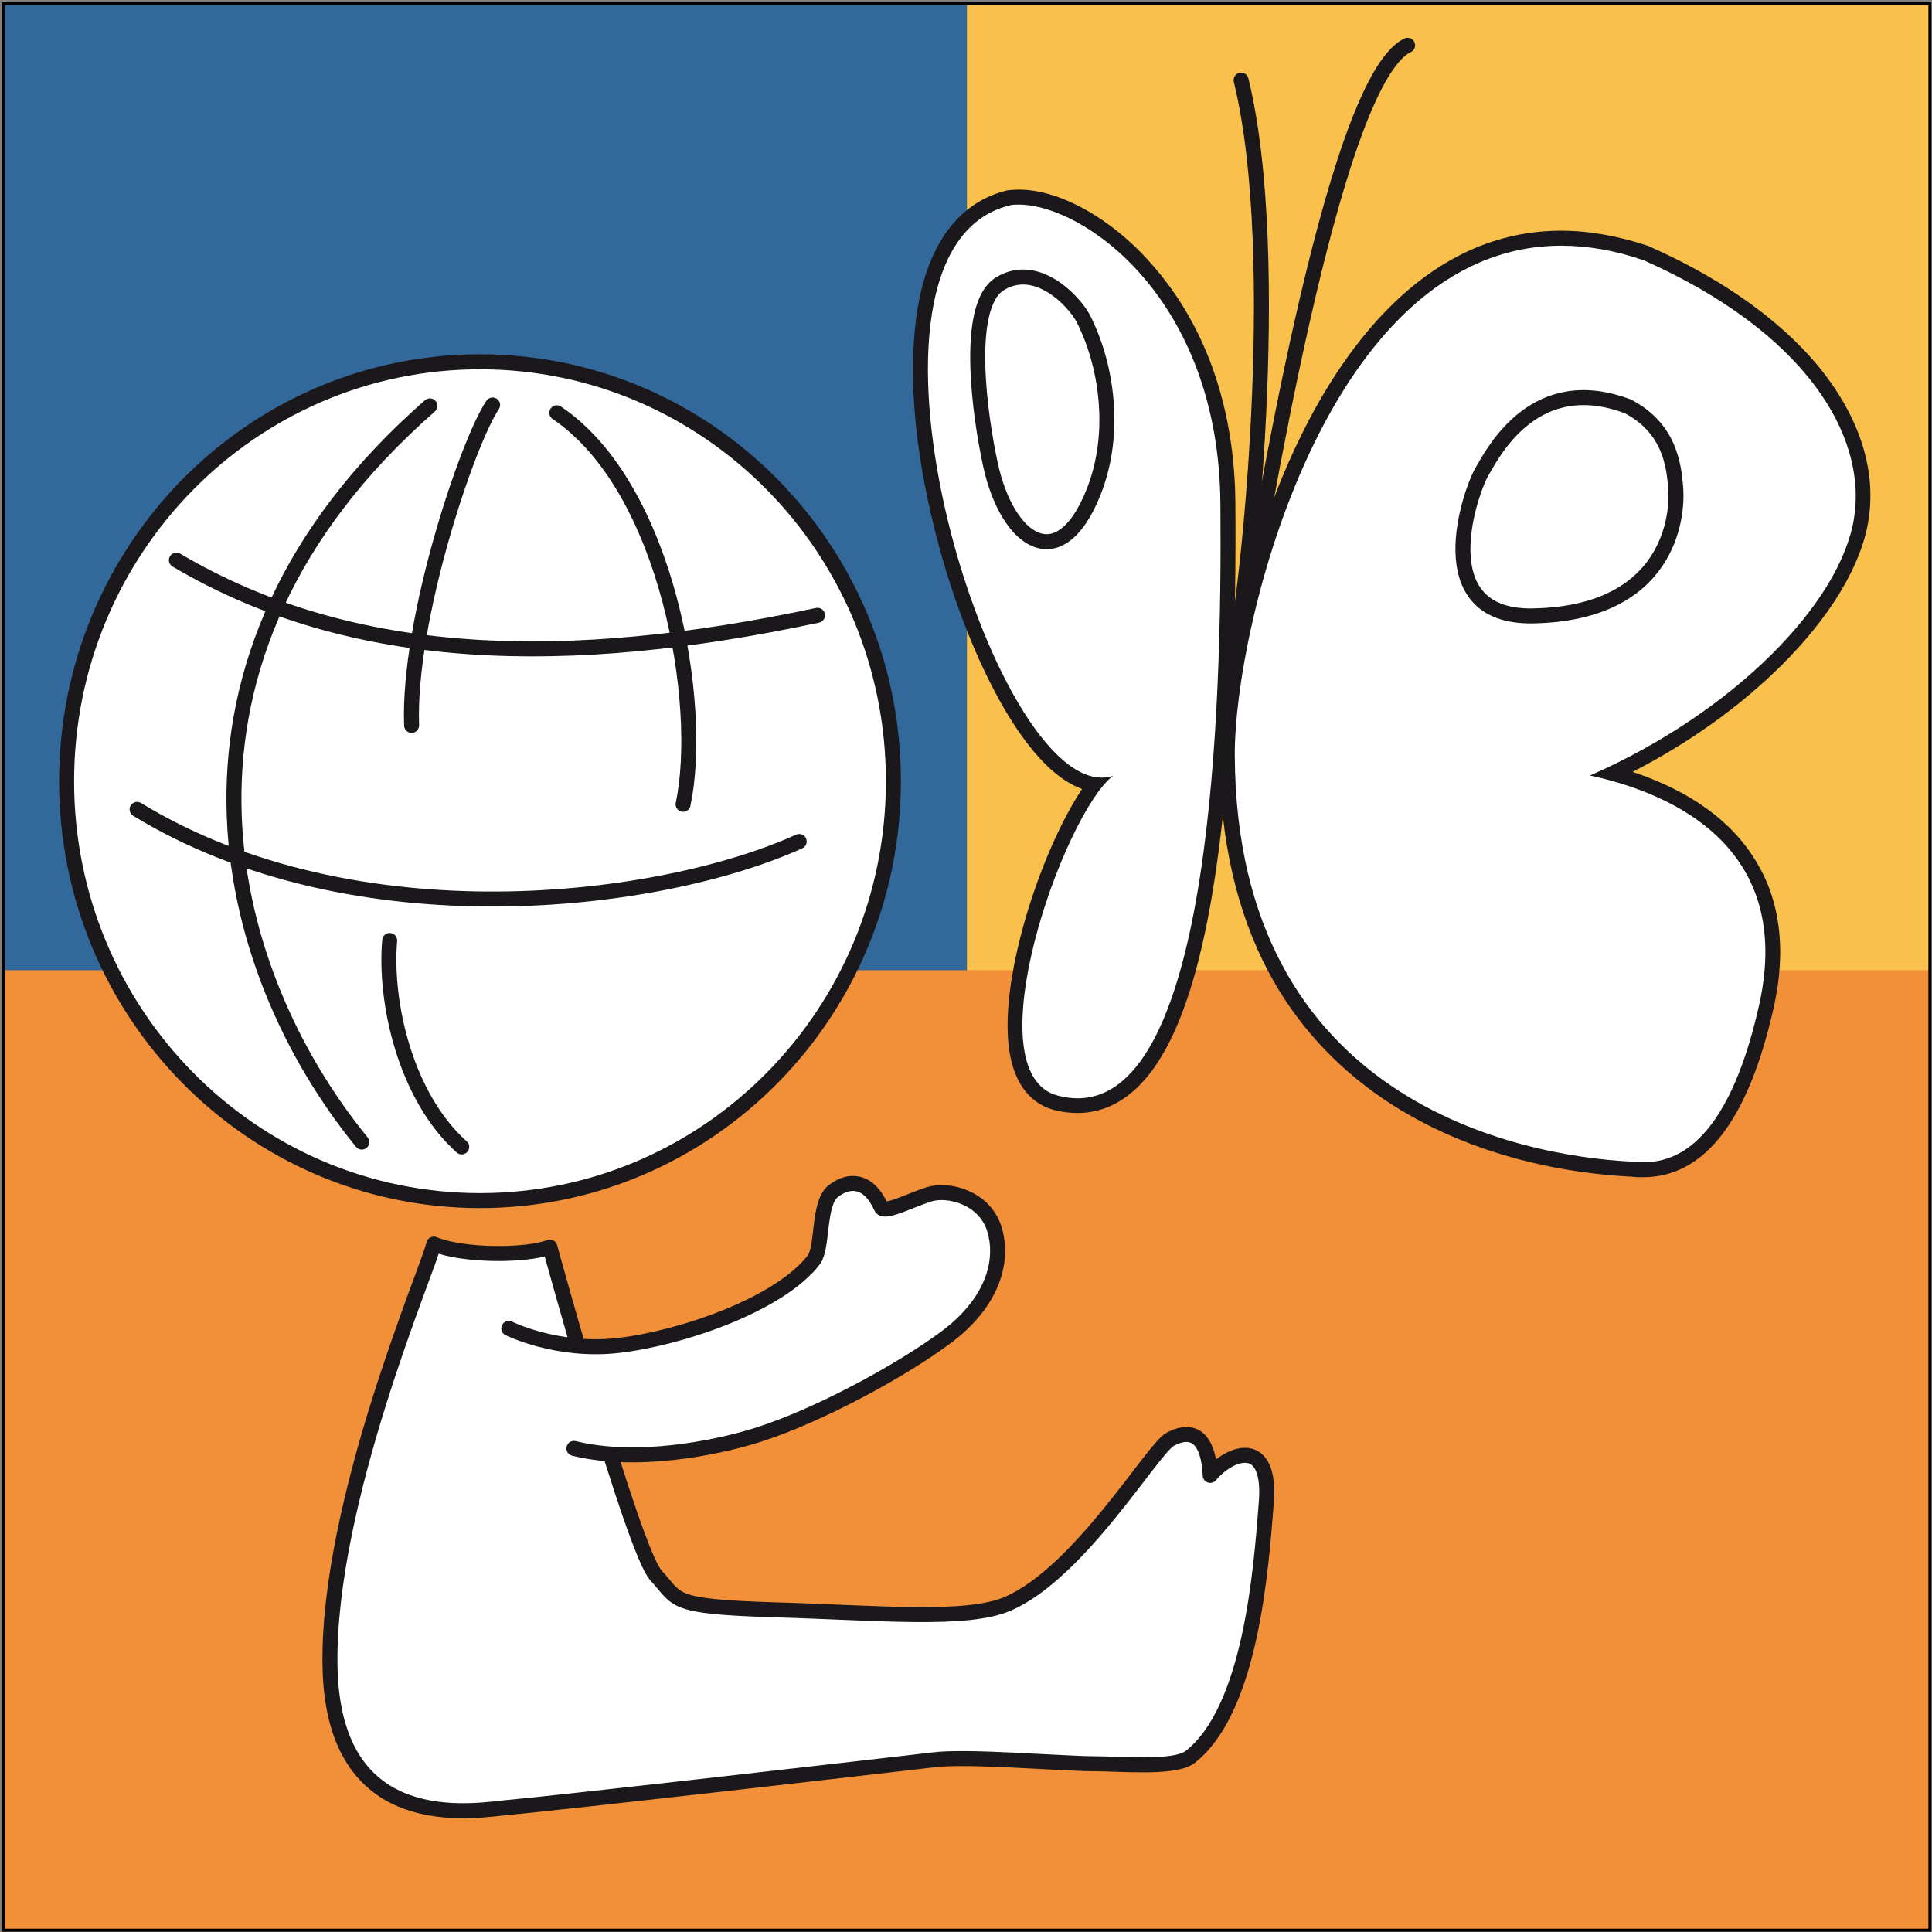 <?xml version="1.0" encoding="UTF-8"?>
<svg width="644px" height="644px" viewBox="0 0 644 644" version="1.1" xmlns="http://www.w3.org/2000/svg" xmlns:xlink="http://www.w3.org/1999/xlink">
    <rect x="0" y="0" width="644" height="644" fill="#808080" stroke="none"/>
    <!-- Generator: Sketch 48.2 (47327) - http://www.bohemiancoding.com/sketch -->
    <title>arcadsoftware-2</title>
    <desc>Created with Sketch.</desc>
    <defs></defs>
    <g id="Page-1" stroke="none" stroke-width="1" fill="none" fill-rule="evenodd">
        <g id="arcadsoftware-2" transform="translate(1, 1)">
            <g id="Calque_1" fill-rule="nonzero">
                <rect id="Rectangle-path" fill="#F9C14C" x="321.3" y="0.2" width="321" height="361.8"></rect>
                <rect id="Rectangle-path" fill="#32689A" x="0.1" y="0.2" width="321.2" height="361.8"></rect>
                <rect id="Rectangle-path" fill="#F28F39" x="0.1" y="322.4" width="642.2" height="320"></rect>
            </g>
            <g id="Calque_3" stroke="#000000">
                <rect id="Rectangle-path" x="0.1" y="0.2" width="642.2" height="642.2"></rect>
            </g>
            <g id="Calque_2" transform="translate(21, 14)">
                <g id="Group" transform="translate(0, 105)" stroke="#1B181C" stroke-width="5">
                    <path d="M275.8,140.4 C275.8,63.2 214.1,0.6 138,0.6 C61.9,0.6 0.2,63.2 0.2,140.4 C0.2,217.6 61.9,280.2 138,280.2 C214.1,280.2 275.8,217.6 275.8,140.4 Z" id="Shape" fill="#FFFFFF" fill-rule="nonzero"></path>
                    <path d="M250.5,85.1 C167.4,102.8 95.6,101.5 36.8,66.7" id="Shape" stroke-linecap="round"></path>
                    <path d="M244.4,160.5 C198,181.5 96.5,194.2 23.7,149.8" id="Shape" stroke-linecap="round"></path>
                    <path d="M98.6,260.7 C51.2,202.6 24.8,99.8 121.3,15.3" id="Shape" stroke-linecap="round"></path>
                    <path d="M115.2,121.8 C113.9,86.4 133.9,27.3 142.2,15" id="Shape" stroke-linecap="round"></path>
                    <path d="M163.6,17.6 C200.7,42.6 212.7,115.1 205.7,148.1" id="Shape" stroke-linecap="round"></path>
                    <path d="M131.9,262.3 C113.2,245.6 106.1,214.2 107.9,193.5" id="Shape" stroke-linecap="round"></path>
                    <path d="M122.6,294.7 C132.3,298.7 153.3,298.7 161.3,295.7 C161.3,295.7 189,396.9 196.7,405.2 C204.4,413.5 201,415.5 236.1,416.6 C271.2,417.6 300.1,420.5 313.9,414.6 C337.9,404.2 362,363.2 368,359.8 C374,356.5 380.7,357.1 381.4,371.8 C388.1,363.8 401.8,359.1 400.1,380.8 C398.4,402.5 395.1,450.2 374.4,465.9 C368.7,469.6 351.4,467.9 342,467.9 C332.6,467.9 300.3,465.2 289.3,466.6 C278.3,467.9 165.4,480.9 146.1,482.6 C130.8,484.4 88.7,489.3 88,434.9 C87.2,380.5 120.6,303.4 122.6,294.7 Z" id="Shape" fill="#FFFFFF" fill-rule="nonzero" stroke-linejoin="round"></path>
                    <path d="M147.6,322.8 C147.6,322.8 163.6,330.8 184,328.5 C204.4,326.2 237.7,315.1 249.4,299.8 C252.4,295.1 250.7,281.1 255.7,277.1 C260.7,273.1 267.4,272.8 271.7,282.4 C272.7,284.7 281.4,280.1 287.7,278.1 C294,276.1 306.7,279.1 309.7,290.5 C312.7,301.9 307.7,315.1 293.3,325.8 C278.9,336.5 251.6,351.6 230.6,358.3 C216,362.9 189.9,367.9 169.3,362.8" id="Shape" fill="#FFFFFF" fill-rule="nonzero" stroke-linecap="round"></path>
                </g>
                <g id="Group" transform="translate(282, 0)">
                    <g transform="translate(0, 48)" fill-rule="nonzero" id="Shape">
                        <path d="M55.2,305.5 C52.9,305.5 50.5,305.2 48,304.5 C43.4,303.3 37.5,299.6 35.3,288.7 C31.7,271 39.6,245.1 43.1,234.7 C48.4,219.2 55,205.9 60.9,198.3 C46.2,196 33.4,173.8 26.9,160.2 C16.1,137.7 7.7,108.7 4.4,82.8 C-1.2,37.8 8.8,8.7 31.9,2.9 C32,2.9 32,2.9 32.1,2.9 C33.2,2.7 34.4,2.6 35.7,2.6 C45.8,2.6 63.2,9.2 79.1,27.7 C90.9,41.5 105.1,66.1 105.4,104.8 C106,177.4 101.1,269.8 74,297.1 C68.4,302.7 62.1,305.5 55.2,305.5 C55.2,305.5 55.2,305.5 55.2,305.5 Z" fill="#FFFFFF"></path>
                        <path d="M35.6,5.2 C57.2,5.2 102.3,36.5 102.8,104.9 C103.4,173.6 99.7,303.1 55.2,303.1 C53.1,303.1 50.9,302.8 48.6,302.2 C19.9,294.7 50.5,208.4 67,195.6 C65.8,196 64.5,196.2 63.2,196.2 C24.8,196.2 -27.3,20.6 32.4,5.5 C33.4,5.2 34.5,5.2 35.6,5.2 Z M35.6,0.2 C34.2,0.2 32.8,0.3 31.6,0.5 C31.5,0.5 31.3,0.5 31.2,0.6 C17.9,4 8.5,14.5 3.8,31 C1.6348034e-13,44.6 -0.7,62.7 1.8,83.2 C5.1,109.4 13.5,138.6 24.5,161.4 C32,177 43.3,195.2 56.7,200 C43.1,220.2 27.9,265.2 32.8,289.3 C35.3,301.4 42.1,305.6 47.4,307 C50.1,307.7 52.7,308 55.2,308 C62.8,308 69.7,304.9 75.7,298.9 C89.2,285.3 98.2,256.8 103.3,211.9 C106.6,182.5 108.1,146.5 107.8,104.8 C107.5,65.3 93,40.2 80.8,26.1 C67.4,10.3 49.6,0.2 35.6,0.2 Z" fill="#1B181C"></path>
                    </g>
                    <g transform="translate(102, 61)" fill-rule="nonzero" id="Shape">
                        <path d="M141.7,313.9 C140.5,313.9 139.5,313.8 138.7,313.8 C138.3,313.8 137.9,313.8 137.6,313.7 C120.1,312.8 86.4,308.3 56.6,288.2 C21.4,264.4 3.4,226.7 3.1,176.3 C2.9,144.5 19,68.5 58.8,28.4 C75.3,11.8 94.1,3.3 114.6,3.3 C123.7,3.3 133.3,5 143,8.4 C143.1,8.4 143.1,8.4 143.2,8.5 C202.1,34.7 218.7,71.5 214.6,97.2 C210,125.9 175.6,160.7 131.7,181.8 C147.6,186.2 166.2,194.7 176.7,211.2 C185.1,224.3 187.2,240.5 182.9,259.4 C174.7,295.6 160.9,313.9 141.7,313.9 C141.7,313.9 141.7,313.9 141.7,313.9 Z" fill="#FFFFFF"></path>
                        <path d="M114.4,5.9 C123,5.9 132.2,7.4 142,10.8 C195.3,34.5 216.5,68.8 212,96.8 C207.5,124.9 172.3,161.3 124,182.5 C151.4,188.4 192.1,206.4 180.4,258.9 C169.6,307.3 151.1,311.4 141.8,311.4 C140.1,311.4 138.7,311.3 137.7,311.2 C100.6,309.3 6.3,291.2 5.6,176.2 C5.2,133.1 36.3,5.9 114.4,5.9 Z M114.4,0.9 C93.2,0.9 73.9,9.6 56.9,26.7 C16.6,67.2 0.3,144.2 0.5,176.3 C0.7,203.8 6.2,227.9 16.8,247.9 C25.9,265 38.8,279.2 55.1,290.3 C85.4,310.8 119.6,315.3 137.4,316.2 C137.4,316.2 137.5,316.2 137.5,316.2 C137.8,316.2 138.2,316.2 138.5,316.3 C139.4,316.4 140.4,316.4 141.7,316.4 C162.2,316.4 176.8,297.4 185.2,260 C189.6,240.4 187.4,223.5 178.6,209.9 C169,194.8 153,186.2 138.2,181.3 C157.1,171.6 174,159.5 187.8,145.8 C204.1,129.6 214.4,112.5 216.8,97.6 C219.4,81.6 214.4,64.8 202.5,49.1 C189.9,32.5 169.6,17.6 143.9,6.2 C143.8,6.1 143.6,6.1 143.5,6 C133.6,2.7 123.8,0.9 114.4,0.9 Z" fill="#1B181C"></path>
                    </g>
                    <path d="M109.7,11.7 C124.3,71.5 111.3,187.2 107.8,199.6" id="Shape" stroke="#1B181C" stroke-width="5" stroke-linecap="round"></path>
                    <path d="M110.6,193.4 C115.3,168.5 139.7,12.3 165.2,0.1" id="Shape" stroke="#1B181C" stroke-width="5" stroke-linecap="round"></path>
                    <path d="M190.1,142 C186,148.9 171.4,190.9 206.9,190.3 C252.3,189.5 255.2,157.3 254.6,148.2 C254,139.2 252.1,127.6 238.7,120.5 C207.9,108.8 194.1,135.1 190.1,142 Z" id="Shape" stroke="#1B181C" stroke-width="5"></path>
                    <path d="M29.3,79.6 C17.2,87 22.8,124.7 26.2,140.1 C31.7,165.2 49,177.8 60.5,149.1 C68.4,129.3 64.9,106.4 57,91 C54.1,85.6 41.7,72 29.3,79.6 Z" id="Shape" stroke="#1B181C" stroke-width="5"></path>
                </g>
            </g>
        </g>
    </g>
</svg>